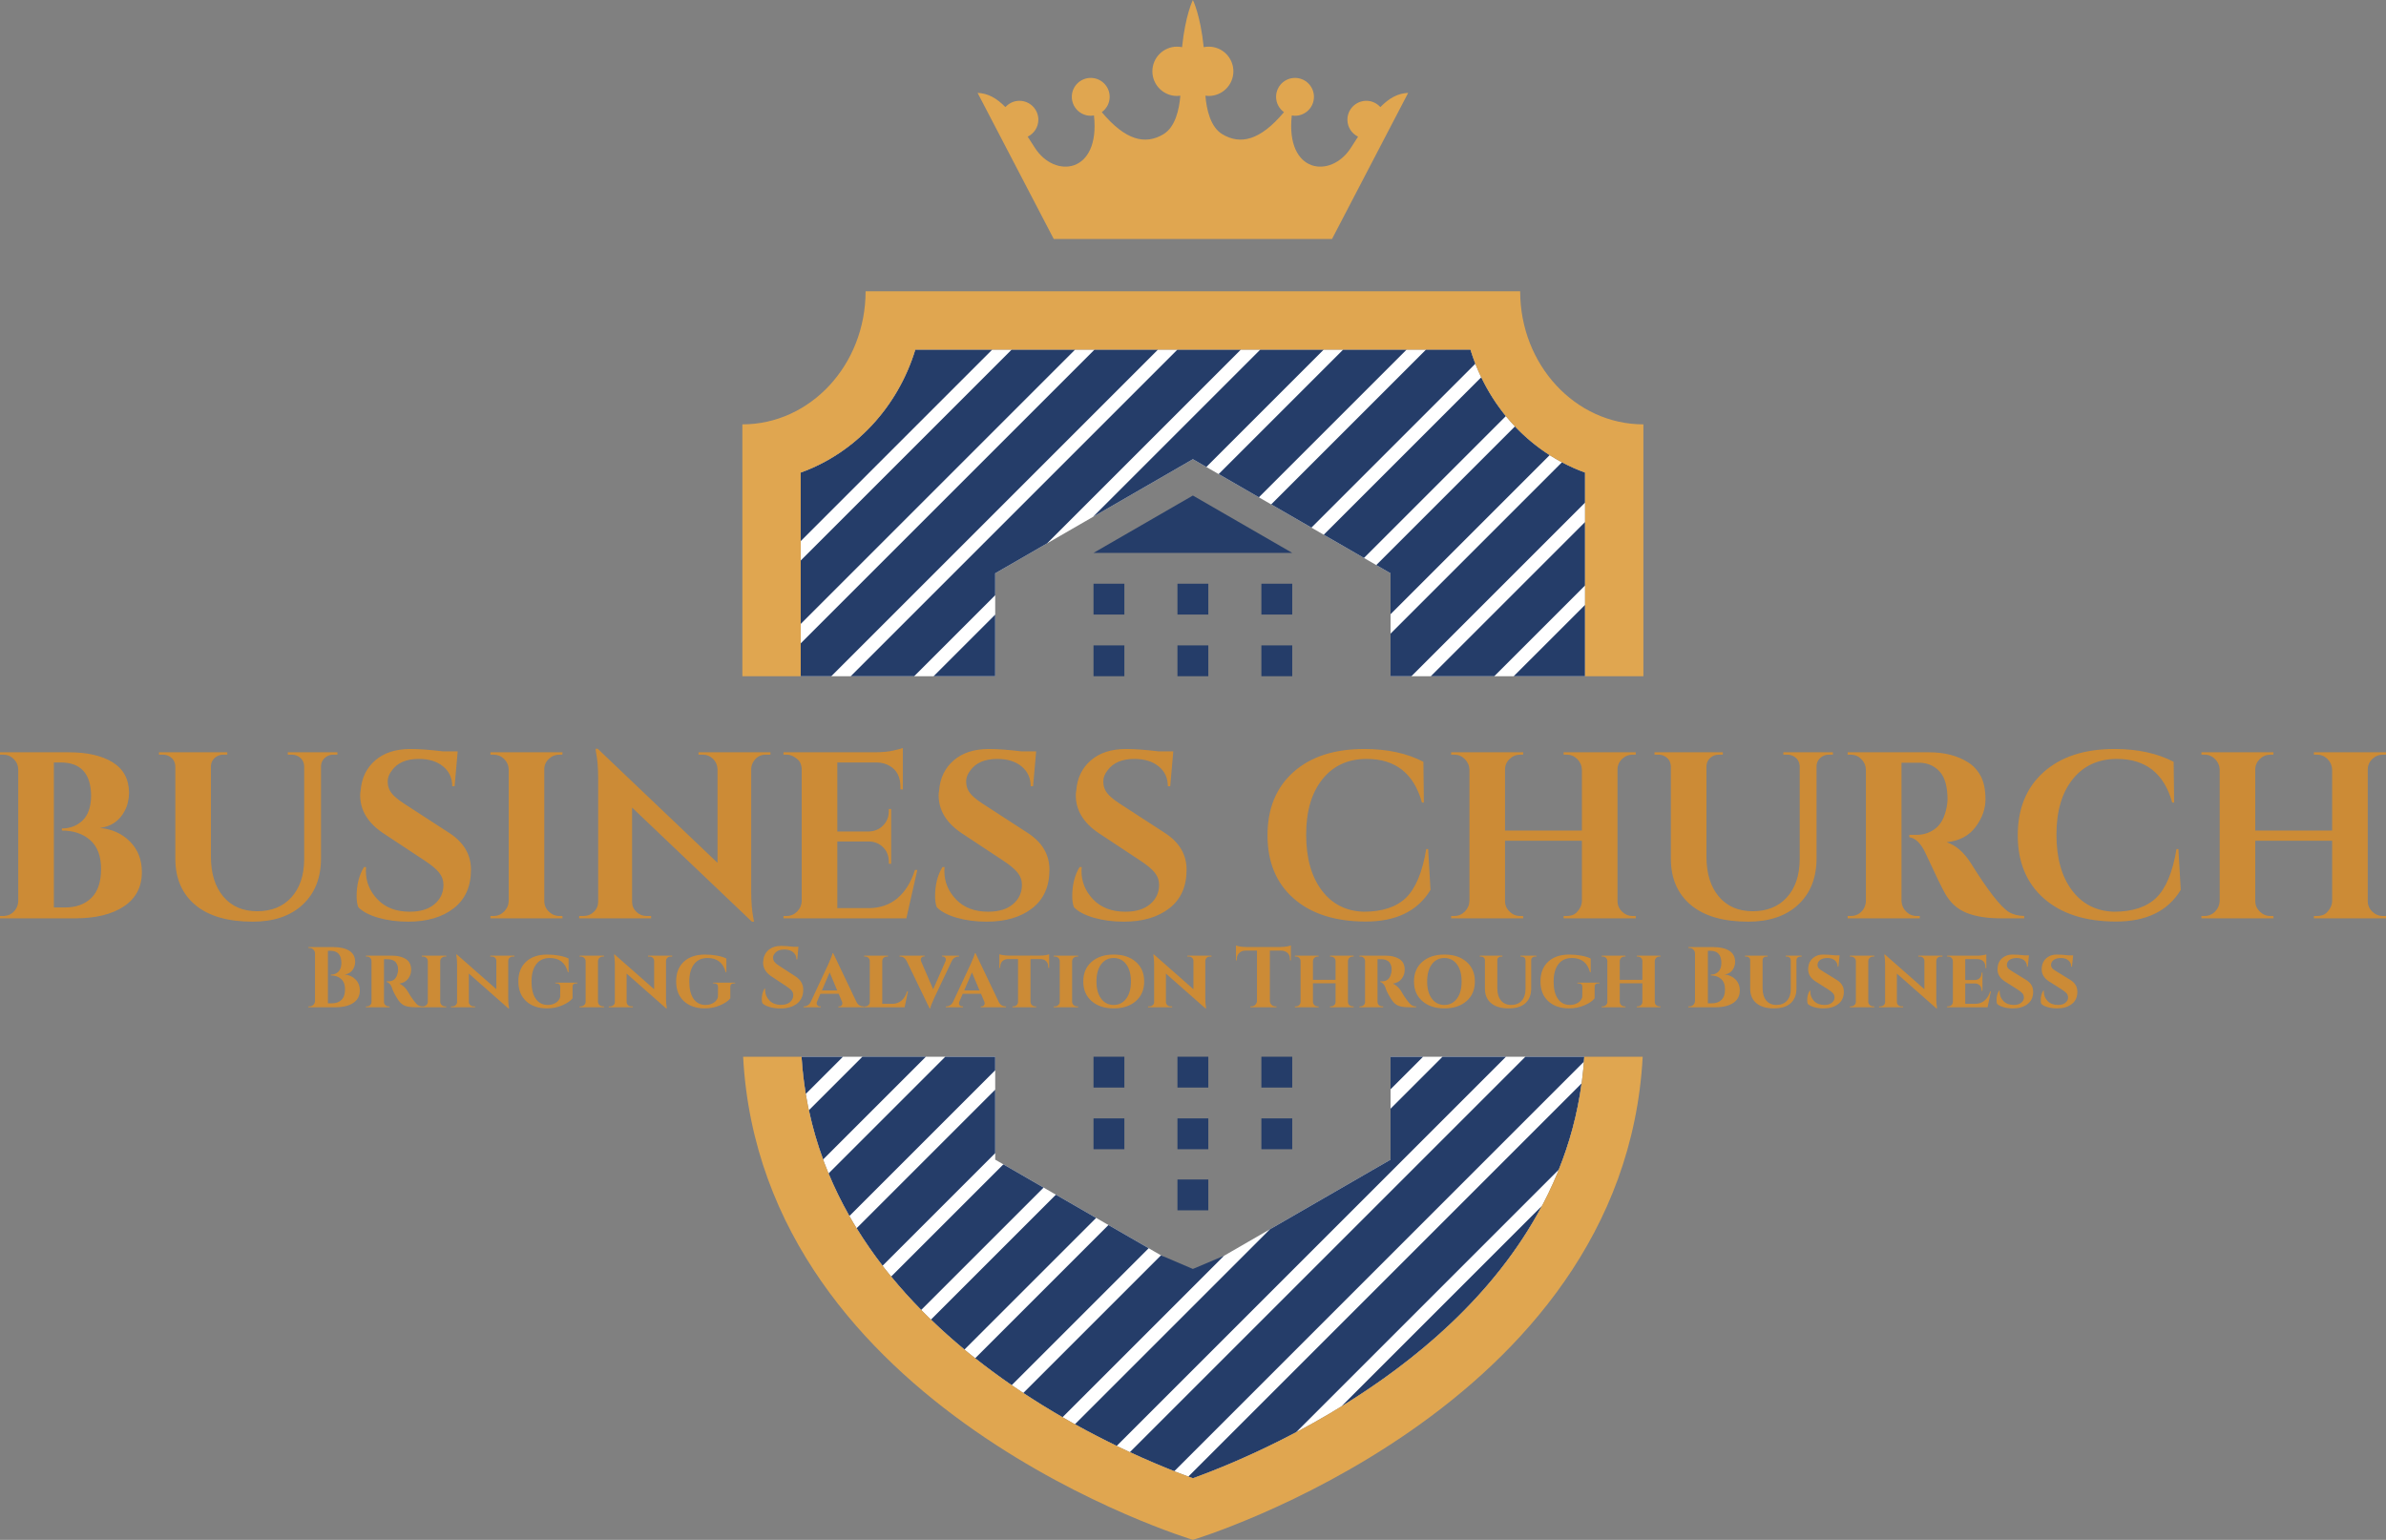<svg version="1.1" xmlns:x="&amp;ns_extend;" xmlns:i="&amp;ns_ai;" xmlns:graph="&amp;ns_graphs;" xmlns="http://www.w3.org/2000/svg" xmlns:xlink="http://www.w3.org/1999/xlink" x="0px" y="0px" viewBox="1247.807 760.357 832.47 537.39" style="enable-background:new 0 0 184.272 315;" xml:space="preserve" id="final_svg">
      <rect x="1247.807" y="760.357" width="832.47" height="537.39" fill="#808080" stroke="none"/>
      <style type="text/css">.st0{fill:#FFFFFF;}	.st1{fill:#253D69;}	.st2{fill:#E0A650;}</style>
    <g id="color_index_2" fill="#ffffff" transform="translate(1506.816, 760.357) scale(1.706)" opacity="1">
              <path d="M132.565,237.223l-40.429,23.341L51.708,237.223v-21.053h-39.608		c3.464,55.174,64.732,80.704,80.042,86.233c15.31-5.529,76.578-31.059,80.042-86.233h-39.618V237.223z"></path>
        <path d="M148.902,71.51H35.37C31.785,83.306,23.029,92.685,11.93,96.668v41.664h39.778		v-21.053l40.429-23.341l40.429,23.341v21.053h39.778V96.668		C161.243,92.685,152.488,83.306,148.902,71.51z"></path>
          </g>
    <g id="color_index_0" fill="#253d69" transform="translate(1506.816, 760.357) scale(1.706)" opacity="1">
              <polygon points="92.136,93.937 94.89,95.527 118.907,71.51 105.929,71.51 71.707,105.732 	"></polygon>
        <polygon points="105.635,101.731 135.856,71.51 122.877,71.51 97.407,96.98 	"></polygon>
        <polygon points="153.778,138.331 172.343,119.766 172.343,106.787 140.799,138.331 	"></polygon>
        <polygon points="35.137,138.331 51.708,121.761 51.708,117.278 62.314,111.155 101.959,71.51 		88.98,71.51 22.159,138.331 	"></polygon>
        <polygon points="51.708,125.731 39.107,138.331 51.708,138.331 	"></polygon>
        <polygon points="85.01,71.51 72.032,71.51 11.93,131.612 11.93,138.331 18.189,138.331 	"></polygon>
        <polygon points="172.343,138.331 172.343,123.736 157.748,138.331 	"></polygon>
        <polygon points="55.083,71.51 11.93,114.663 11.93,127.642 68.062,71.51 	"></polygon>
        <polygon points="92.136,101.369 71.816,113.101 112.456,113.101 	"></polygon>
        <polygon points="132.565,216.17 132.565,222.827 139.222,216.17 	"></polygon>
        <path d="M116.38,107.934l33.536-33.537c-0.368-0.947-0.716-1.906-1.014-2.888h-9.077		l-31.673,31.673L116.38,107.934z"></path>
        <path d="M127.125,114.138l29.025-29.025c-1.971-2.411-3.661-5.078-5.034-7.945l-32.22,32.22		L127.125,114.138z"></path>
        <path d="M167.621,94.561l-35.056,35.056v8.714h4.264l35.514-35.514v-6.15		C170.713,96.083,169.141,95.369,167.621,94.561z"></path>
        <path d="M35.37,71.51C31.785,83.306,23.029,92.685,11.93,96.668v14.026l39.183-39.183		H35.37z"></path>
        <path d="M132.565,117.278v8.369l32.549-32.549c-2.59-1.654-4.978-3.624-7.106-5.873		l-28.366,28.366L132.565,117.278z"></path>
        <path d="M53.379,238.188l-22.952,22.952c1.958,2.388,4.016,4.664,6.147,6.832l25.033-25.033		L53.379,238.188z"></path>
        <path d="M64.124,244.391l-25.555,25.555c2.228,2.155,4.522,4.196,6.853,6.126l26.93-26.93		L64.124,244.391z"></path>
        <path d="M51.708,222.911L23.367,251.251c1.642,2.671,3.418,5.229,5.305,7.674l23.036-23.036		V222.911z"></path>
        <path d="M24.551,216.17L13.606,227.115c0.745,3.491,1.723,6.848,2.907,10.072l21.018-21.018		H24.551z"></path>
        <path d="M79.246,297.064c3.466,1.607,6.549,2.899,9.082,3.897l83.774-83.774		c0.026-0.34,0.059-0.675,0.081-1.017h-12.043L79.246,297.064z"></path>
        <path d="M51.708,216.17H41.5l-23.876,23.876c1.252,3.025,2.687,5.926,4.267,8.711		l29.816-29.816V216.17z"></path>
        <path d="M74.869,250.595L47.613,277.851c2.473,1.958,4.974,3.791,7.47,5.509l28.015-28.015		L74.869,250.595z"></path>
        <path d="M92.136,259.584l-6.522-2.785l-28.162,28.162c2.711,1.79,5.399,3.44,8.022,4.957		l33.029-33.029L92.136,259.584z"></path>
        <path d="M92.141,302.403c4.241-1.532,12.011-4.602,21.1-9.408l53.729-53.729		c2.2-5.484,3.814-11.36,4.668-17.647L91.2,302.058C91.528,302.18,91.846,302.297,92.141,302.403z"></path>
        <path d="M163.533,246.673l-41.058,41.058C137.413,278.564,153.767,265.127,163.533,246.673z"></path>
        <path d="M12.099,216.17c0.163,2.604,0.456,5.142,0.867,7.616l7.615-7.616H12.099z"></path>
        <path d="M143.191,216.17l-10.626,10.626v10.426l-24.669,14.243L68.009,291.352		c2.98,1.654,5.853,3.133,8.543,4.435l79.618-79.618H143.191z"></path>
        <rect x="88.983" y="119.408" width="6.308" height="6.308"></rect>
        <rect x="71.816" y="119.408" width="6.308" height="6.308"></rect>
        <rect x="106.149" y="119.408" width="6.308" height="6.308"></rect>
        <rect x="88.983" y="132.024" width="6.308" height="6.308"></rect>
        <rect x="71.816" y="132.024" width="6.308" height="6.308"></rect>
        <rect x="106.149" y="132.024" width="6.308" height="6.308"></rect>
        <rect x="88.983" y="216.17" width="6.308" height="6.308"></rect>
        <rect x="71.816" y="216.17" width="6.308" height="6.308"></rect>
        <rect x="106.149" y="216.17" width="6.308" height="6.308"></rect>
        <rect x="88.983" y="228.785" width="6.308" height="6.308"></rect>
        <rect x="88.983" y="241.283" width="6.308" height="6.308"></rect>
        <rect x="71.816" y="228.785" width="6.308" height="6.308"></rect>
        <rect x="106.149" y="228.785" width="6.308" height="6.308"></rect>
          </g>
    <g id="color_index_1" fill="#e0a650" transform="translate(1506.816, 760.357) scale(1.706)" opacity="1">
              <path d="M159.071,59.58H92.136H25.202c0,15.039-11.283,27.23-25.202,27.23v51.521h11.93		V96.668c11.099-3.982,19.855-13.361,23.44-25.158h113.532c3.586,11.796,12.341,21.175,23.44,25.158		v41.664h11.93V86.81C170.354,86.81,159.071,74.619,159.071,59.58z"></path>
        <path d="M92.141,302.403c-15.31-5.529-76.578-31.059-80.042-86.233H0.155		c3.852,72.319,91.991,98.83,91.991,98.83s88.13-26.511,91.981-98.83h-11.944		C168.719,271.344,107.451,296.874,92.141,302.403z"></path>
        <path d="M120.589,48.892l15.577-29.893c-2.129,0.089-3.901,1.08-5.689,2.909		c-0.709-0.785-1.724-1.288-2.865-1.288c-2.138,0-3.872,1.733-3.872,3.871		c0,1.527,0.892,2.835,2.176,3.465c-0.458,0.701-0.928,1.435-1.422,2.215		c-4.115,6.502-13.444,5.317-12.128-6.557c0.215,0.037,0.433,0.066,0.659,0.066		c2.139,0,3.872-1.734,3.872-3.872c0-2.138-1.733-3.872-3.872-3.872c-2.138,0-3.871,1.734-3.871,3.872		c0,1.293,0.64,2.431,1.614,3.134c-4.896,5.834-8.918,6.713-12.599,4.52		c-2.448-1.458-3.238-5.085-3.469-7.884c0.222,0.03,0.448,0.051,0.678,0.051		c2.785,0,5.042-2.257,5.042-5.042c0-2.785-2.257-5.042-5.042-5.042c-0.352,0-0.696,0.037-1.028,0.105		c-0.671-6.595-2.213-9.65-2.213-9.65s-1.542,3.055-2.213,9.65		c-0.332-0.069-0.676-0.105-1.029-0.105c-2.785,0-5.042,2.257-5.042,5.042		c0,2.785,2.257,5.042,5.042,5.042c0.231,0,0.456-0.021,0.678-0.051		c-0.232,2.799-1.021,6.426-3.469,7.884c-3.681,2.193-7.703,1.315-12.599-4.52		c0.974-0.703,1.614-1.84,1.614-3.134c0-2.138-1.733-3.872-3.872-3.872		c-2.138,0-3.872,1.734-3.872,3.872c0,2.138,1.734,3.872,3.872,3.872c0.226,0,0.444-0.029,0.659-0.066		c1.315,11.874-8.013,13.059-12.128,6.557c-0.494-0.78-0.964-1.513-1.422-2.215		c1.285-0.63,2.177-1.938,2.177-3.465c0-2.138-1.734-3.871-3.872-3.871		c-1.141,0-2.157,0.503-2.865,1.288c-1.788-1.829-3.559-2.82-5.689-2.909l15.577,29.893H120.589z"></path>
          </g>
    <g fill="#cc8b36" id="text_group" transform="translate(1244.327, 1000.464)" opacity="1.0">
              <path d="M29.64 80.38L29.64 80.38L3.48 80.38L3.48 79.56L4.55 79.56Q7.53 79.56 9.11 76.99L9.11 76.99Q9.77 75.83 9.85 74.42L9.85 74.42L9.85 28.39Q9.77 26.24 8.24 24.75Q6.71 23.26 4.55 23.26L4.55 23.26L3.48 23.26L3.48 22.43L27.48 22.43Q37.09 22.43 42.76 25.91Q48.43 29.39 48.51 36.59L48.51 36.59Q48.43 40.23 46.94 42.96L46.94 42.96Q44.21 48.10 38.33 48.84L38.33 48.84Q44.70 49.42 48.84 53.60Q52.98 57.78 52.98 64.24L52.98 64.24Q52.98 72.02 46.73 76.20Q40.48 80.38 29.64 80.38ZM35.27 37.67L35.27 37.67Q35.18 25.99 24.67 25.99L24.67 25.99L22.27 25.99L22.27 76.58L26.08 76.58Q26.16 76.58 26.24 76.58L26.24 76.58Q31.95 76.58 35.35 73.26Q38.74 69.95 38.74 63.16Q38.74 56.38 34.93 53.06Q31.13 49.75 25.08 49.75L25.08 49.75Q25.08 49.75 25.08 49.75L25.08 49.75L25.08 49.01Q25.08 49.01 25.08 49.01L25.08 49.01Q29.39 49.01 32.29 46.23Q35.18 43.46 35.27 37.67ZM121.20 22.43L121.20 23.26L119.79 23.26Q118.05 23.26 116.81 24.38Q115.57 25.50 115.48 27.15L115.48 27.15L115.48 59.44Q115.48 69.62 109.11 75.58Q102.73 81.54 91.64 81.54L91.64 81.54Q78.56 81.54 71.61 75.71Q64.65 69.87 64.65 59.52L64.65 59.52L64.65 27.40Q64.57 24.92 62.42 23.76L62.42 23.76Q61.43 23.26 60.27 23.26L60.27 23.26L58.94 23.26L58.94 22.43L82.78 22.43L82.78 23.26L81.46 23.26Q79.64 23.26 78.40 24.38Q77.15 25.50 77.07 27.24L77.07 27.24L77.07 58.86Q77.07 67.63 81.38 72.77Q85.68 77.90 93.21 77.90Q100.75 77.90 105.14 73.06Q109.52 68.21 109.61 59.94L109.61 59.94L109.61 27.24Q109.44 24.84 107.37 23.76L107.37 23.76Q106.38 23.26 105.22 23.26L105.22 23.26L103.89 23.26L103.89 22.43L121.20 22.43ZM127.90 72.68L127.90 72.68Q127.90 66.72 130.47 62.50L130.47 62.50L131.21 62.50Q131.13 63.16 131.13 63.83L131.13 63.83Q131.13 69.54 135.23 73.80Q139.33 78.07 146.44 78.07L146.44 78.07Q151.99 78.07 155.10 75.42Q158.20 72.77 158.20 68.71L158.20 68.71Q158.20 66.31 156.67 64.41Q155.14 62.50 151.58 60.18L151.58 60.18L137.17 50.66Q129.14 45.28 129.14 37.42L129.14 37.42Q129.14 36.59 129.31 35.76L129.31 35.76Q129.81 29.22 134.40 25.25Q138.99 21.28 146.69 21.28L146.69 21.28Q151.25 21.28 157.95 22.10L157.95 22.10L163.17 22.10L162.09 34.27L161.26 34.27Q161.26 29.97 158.08 27.36Q154.89 24.75 149.59 24.75L149.59 24.75Q143.13 24.75 140.24 28.73L140.24 28.73Q138.75 30.63 138.75 32.53Q138.75 34.44 139.49 35.76L139.49 35.76Q140.65 37.92 144.54 40.40L144.54 40.40L160.35 50.66Q167.80 55.55 167.80 63.41L167.80 63.41Q167.80 72.19 161.80 76.86Q155.80 81.54 145.87 81.54L145.87 81.54Q140.24 81.54 135.48 80.18Q130.72 78.81 128.48 76.49L128.48 76.49Q127.90 74.92 127.90 72.68ZM174.59 79.56L175.67 79.56Q177.82 79.56 179.35 78.02Q180.88 76.49 180.97 74.34L180.97 74.34L180.97 28.39Q180.88 26.24 179.35 24.75Q177.82 23.26 175.67 23.26L175.67 23.26L174.59 23.26L174.59 22.43L199.76 22.43L199.68 23.26L198.68 23.26Q196.53 23.26 194.96 24.75Q193.38 26.24 193.38 28.39L193.38 28.39L193.38 74.34Q193.38 76.49 194.96 78.02Q196.53 79.56 198.68 79.56L198.68 79.56L199.68 79.56L199.76 80.38L174.59 80.38L174.59 79.56ZM272.28 23.26L270.70 23.26Q267.81 23.26 266.32 25.75L266.32 25.75Q265.65 26.82 265.57 28.23L265.57 28.23L265.57 70.95Q265.57 76.49 266.32 80.30L266.32 80.30L266.56 81.54L265.82 81.54L224.01 41.72L224.01 74.59Q224.01 76.66 225.50 78.11Q226.99 79.56 229.06 79.56L229.06 79.56L230.64 79.56L230.64 80.38L205.55 80.38L205.55 79.56L207.04 79.56Q209.20 79.56 210.69 78.11Q212.18 76.66 212.18 74.51L212.18 74.51L212.18 31.54Q212.18 26.08 211.43 22.43L211.43 22.43L211.26 21.19L212.01 21.19L253.82 61.01L253.82 28.31Q253.73 26.16 252.24 24.71Q250.75 23.26 248.68 23.26L248.68 23.26L247.19 23.26L247.19 22.43L272.28 22.43L272.28 23.26ZM276.83 79.56L277.91 79.56Q280.06 79.56 281.59 78.02Q283.12 76.49 283.20 74.34L283.20 74.34L283.20 28.23Q283.04 26.08 281.96 25.08L281.96 25.08Q279.98 23.26 277.91 23.26L277.91 23.26L276.83 23.26L276.83 22.43L308.54 22.43Q312.59 22.43 315.24 21.81Q317.89 21.19 318.47 20.94L318.47 20.94L318.47 35.43L317.64 35.35L317.64 34.44Q317.64 29.31 313.83 27.15L313.83 27.15Q312.01 26.08 309.53 25.99L309.53 25.99L295.62 25.99L295.62 50.08L306.55 50.08Q309.61 50.00 311.60 47.97Q313.59 45.95 313.59 42.96L313.59 42.96L313.59 42.22L314.41 42.22L314.41 61.34L313.59 61.34L313.59 60.68Q313.59 57.62 311.64 55.63Q309.69 53.64 306.71 53.56L306.71 53.56L295.62 53.56L295.62 76.82L306.47 76.82Q312.51 76.82 316.61 73.35Q320.71 69.87 322.69 63.50L322.69 63.50L323.52 63.50L319.71 80.38L276.83 80.38L276.83 79.56ZM329.73 72.68L329.73 72.68Q329.73 66.72 332.29 62.50L332.29 62.50L333.04 62.50Q332.96 63.16 332.96 63.83L332.96 63.83Q332.96 69.54 337.06 73.80Q341.15 78.07 348.27 78.07L348.27 78.07Q353.82 78.07 356.92 75.42Q360.03 72.77 360.03 68.71L360.03 68.71Q360.03 66.31 358.50 64.41Q356.96 62.50 353.40 60.18L353.40 60.18L339.00 50.66Q330.97 45.28 330.97 37.42L330.97 37.42Q330.97 36.59 331.14 35.76L331.14 35.76Q331.63 29.22 336.23 25.25Q340.82 21.28 348.52 21.28L348.52 21.28Q353.07 21.28 359.78 22.10L359.78 22.10L364.99 22.10L363.92 34.27L363.09 34.27Q363.09 29.97 359.90 27.36Q356.72 24.75 351.42 24.75L351.42 24.75Q344.96 24.75 342.06 28.73L342.06 28.73Q340.57 30.63 340.57 32.53Q340.57 34.44 341.32 35.76L341.32 35.76Q342.48 37.92 346.37 40.40L346.37 40.40L362.18 50.66Q369.63 55.55 369.63 63.41L369.63 63.41Q369.63 72.19 363.63 76.86Q357.63 81.54 347.69 81.54L347.69 81.54Q342.06 81.54 337.30 80.18Q332.54 78.81 330.31 76.49L330.31 76.49Q329.73 74.92 329.73 72.68ZM377.58 72.68L377.58 72.68Q377.58 66.72 380.14 62.50L380.14 62.50L380.89 62.50Q380.81 63.16 380.81 63.83L380.81 63.83Q380.81 69.54 384.90 73.80Q389.00 78.07 396.12 78.07L396.12 78.07Q401.67 78.07 404.77 75.42Q407.88 72.77 407.88 68.71L407.88 68.71Q407.88 66.31 406.35 64.41Q404.81 62.50 401.25 60.18L401.25 60.18L386.85 50.66Q378.82 45.28 378.82 37.42L378.82 37.42Q378.82 36.59 378.99 35.76L378.99 35.76Q379.48 29.22 384.08 25.25Q388.67 21.28 396.37 21.28L396.37 21.28Q400.92 21.28 407.63 22.10L407.63 22.10L412.84 22.10L411.77 34.27L410.94 34.27Q410.94 29.97 407.75 27.36Q404.57 24.75 399.27 24.75L399.27 24.75Q392.81 24.75 389.91 28.73L389.91 28.73Q388.42 30.63 388.42 32.53Q388.42 34.44 389.17 35.76L389.17 35.76Q390.33 37.92 394.22 40.40L394.22 40.40L410.03 50.66Q417.48 55.55 417.48 63.41L417.48 63.41Q417.48 72.19 411.48 76.86Q405.48 81.54 395.54 81.54L395.54 81.54Q389.91 81.54 385.15 80.18Q380.39 78.81 378.16 76.49L378.16 76.49Q377.58 74.92 377.58 72.68ZM479.90 81.50Q463.92 81.46 454.82 73.43Q445.71 65.40 445.71 51.41Q445.71 37.42 454.73 29.35Q463.76 21.28 479.48 21.28L479.48 21.28Q491.49 21.28 500.10 25.75L500.10 25.75L500.26 39.98L499.60 39.98Q495.38 24.75 480.31 24.75L480.31 24.75Q470.54 24.75 464.87 31.83Q459.20 38.91 459.20 51.16Q459.20 63.41 464.63 70.61Q470.05 77.82 479.32 78.07L479.32 78.07Q488.92 78.07 493.97 73.26L493.97 73.26Q499.10 68.30 501.09 56.21L501.09 56.21L501.75 56.21L502.58 70.45Q495.88 81.54 479.90 81.50ZM549.02 79.56L550.10 79.56Q552.25 79.56 553.41 78.48L553.41 78.48Q555.32 76.58 555.40 74.42L555.40 74.42L555.40 53.31L528.58 53.31L528.58 74.34Q528.58 76.49 530.15 78.02Q531.72 79.56 533.87 79.56L533.87 79.56L534.87 79.56L534.95 80.38L509.78 80.38L509.78 79.56L510.86 79.56Q513.01 79.56 514.54 78.02Q516.08 76.49 516.16 74.34L516.16 74.34L516.16 28.48Q516.08 26.33 514.54 24.79Q513.01 23.26 510.86 23.26L510.86 23.26L509.78 23.26L509.78 22.43L534.95 22.43L534.87 23.26L533.87 23.26Q531.72 23.26 530.15 24.79Q528.58 26.33 528.58 28.48L528.58 28.48L528.58 49.75L555.40 49.75L555.40 28.48Q555.32 26.33 553.78 24.79Q552.25 23.26 550.10 23.26L550.10 23.26L549.02 23.26L549.02 22.43L574.19 22.43L574.19 23.26L573.11 23.26Q570.96 23.26 569.39 24.79Q567.82 26.33 567.82 28.48L567.82 28.48L567.82 74.34Q567.82 76.49 569.39 78.02Q570.96 79.56 573.11 79.56L573.11 79.56L574.19 79.56L574.19 80.38L549.02 80.38L549.02 79.56ZM642.98 22.43L642.98 23.26L641.58 23.26Q639.84 23.26 638.60 24.38Q637.35 25.50 637.27 27.15L637.27 27.15L637.27 59.44Q637.27 69.62 630.90 75.58Q624.52 81.54 613.43 81.54L613.43 81.54Q600.35 81.54 593.40 75.71Q586.44 69.87 586.44 59.52L586.44 59.52L586.44 27.40Q586.36 24.92 584.21 23.76L584.21 23.76Q583.21 23.26 582.05 23.26L582.05 23.26L580.73 23.26L580.73 22.43L604.57 22.43L604.57 23.26L603.25 23.26Q601.43 23.26 600.18 24.38Q598.94 25.50 598.86 27.24L598.86 27.24L598.86 58.86Q598.86 67.63 603.16 72.77Q607.47 77.90 615.00 77.90Q622.54 77.90 626.92 73.06Q631.31 68.21 631.39 59.94L631.39 59.94L631.39 27.24Q631.23 24.84 629.16 23.76L629.16 23.76Q628.16 23.26 627.01 23.26L627.01 23.26L625.68 23.26L625.68 22.43L642.98 22.43ZM670.72 26.08L670.72 26.08L667.16 26.08Q666.99 26.08 666.91 26.08L666.91 26.08L666.91 74.34Q666.99 76.49 668.52 78.02Q670.05 79.56 672.21 79.56L672.21 79.56L673.28 79.56L673.28 80.38L648.12 80.38L648.12 79.56L649.19 79.56Q652.17 79.56 653.75 76.99L653.75 76.99Q654.41 75.83 654.49 74.42L654.49 74.42L654.49 28.48Q654.41 26.33 652.88 24.79Q651.34 23.26 649.19 23.26L649.19 23.26L648.12 23.26L648.12 22.43L676.51 22.43Q684.54 22.43 690.09 25.91L690.09 25.91Q692.90 27.65 694.56 30.75Q696.21 33.86 696.21 38.87Q696.21 43.88 692.74 48.51Q689.26 53.15 682.64 53.81L682.64 53.81Q687.44 55.38 691.08 61.09L691.08 61.09Q700.02 75.42 704.33 78.15L704.33 78.15Q706.48 79.47 709.71 79.56L709.71 79.56L709.71 80.38L701.59 80.38Q694.39 80.38 689.63 78.48Q684.87 76.58 682.14 71.77L682.14 71.77Q680.57 69.04 675.27 57.62L675.27 57.62Q672.95 52.57 669.64 52.07L669.64 52.07L669.64 51.24L672.21 51.24Q675.93 51.24 678.79 49.01Q681.64 46.77 682.64 41.72L682.64 41.72Q682.97 39.98 682.97 38.99L682.97 38.99Q682.97 32.20 680.24 29.18Q677.50 26.16 673.20 26.08L673.20 26.08Q672.37 26.08 670.72 26.08ZM741.66 81.50Q725.68 81.46 716.58 73.43Q707.47 65.40 707.47 51.41Q707.47 37.42 716.50 29.35Q725.52 21.28 741.25 21.28L741.25 21.28Q753.25 21.28 761.86 25.75L761.86 25.75L762.03 39.98L761.36 39.98Q757.14 24.75 742.08 24.75L742.08 24.75Q732.31 24.75 726.64 31.83Q720.97 38.91 720.97 51.16Q720.97 63.41 726.39 70.61Q731.81 77.82 741.08 78.07L741.08 78.07Q750.69 78.07 755.74 73.26L755.74 73.26Q760.87 68.30 762.85 56.21L762.85 56.21L763.52 56.21L764.34 70.45Q757.64 81.54 741.66 81.50ZM810.79 79.56L811.86 79.56Q814.02 79.56 815.17 78.48L815.17 78.48Q817.08 76.58 817.16 74.42L817.16 74.42L817.16 53.31L790.34 53.31L790.34 74.34Q790.34 76.49 791.91 78.02Q793.48 79.56 795.64 79.56L795.64 79.56L796.63 79.56L796.71 80.38L771.55 80.38L771.55 79.56L772.62 79.56Q774.78 79.56 776.31 78.02Q777.84 76.49 777.92 74.34L777.92 74.34L777.92 28.48Q777.84 26.33 776.31 24.79Q774.78 23.26 772.62 23.26L772.62 23.26L771.55 23.26L771.55 22.43L796.71 22.43L796.63 23.26L795.64 23.26Q793.48 23.26 791.91 24.79Q790.34 26.33 790.34 28.48L790.34 28.48L790.34 49.75L817.16 49.75L817.16 28.48Q817.08 26.33 815.55 24.79Q814.02 23.26 811.86 23.26L811.86 23.26L810.79 23.26L810.79 22.43L835.95 22.43L835.95 23.26L834.88 23.26Q832.72 23.26 831.15 24.79Q829.58 26.33 829.58 28.48L829.58 28.48L829.58 74.34Q829.58 76.49 831.15 78.02Q832.72 79.56 834.88 79.56L834.88 79.56L835.95 79.56L835.95 80.38L810.79 80.38L810.79 79.56Z"></path>
          </g>
    <g fill="#cc8b36" id="tagline_group" transform="translate(1354.145, 1082.749)" opacity="1.0">
              <path d="M10.74 29.13L10.74 29.13L1.26 29.13L1.26 28.83L1.65 28.83Q2.73 28.83 3.30 27.90L3.30 27.90Q3.54 27.48 3.57 26.97L3.57 26.97L3.57 10.29Q3.54 9.51 2.98 8.97Q2.43 8.43 1.65 8.43L1.65 8.43L1.26 8.43L1.26 8.13L9.96 8.13Q13.44 8.13 15.49 9.39Q17.55 10.65 17.58 13.26L17.58 13.26Q17.55 14.58 17.01 15.57L17.01 15.57Q16.02 17.43 13.89 17.70L13.89 17.70Q16.20 17.91 17.70 19.42Q19.20 20.94 19.20 23.28L19.20 23.28Q19.20 26.10 16.93 27.61Q14.67 29.13 10.74 29.13ZM12.78 13.65L12.78 13.65Q12.75 9.42 8.94 9.42L8.94 9.42L8.07 9.42L8.07 27.75L9.45 27.75Q9.48 27.75 9.51 27.75L9.51 27.75Q11.58 27.75 12.81 26.55Q14.04 25.35 14.04 22.89Q14.04 20.43 12.66 19.23Q11.28 18.03 9.09 18.03L9.09 18.03Q9.09 18.03 9.09 18.03L9.09 18.03L9.09 17.76Q9.09 17.76 9.09 17.76L9.09 17.76Q10.65 17.76 11.70 16.75Q12.75 15.75 12.78 13.65ZM28.59 12.36L28.59 12.36L27.63 12.36L27.63 27.24Q27.63 27.96 28.13 28.39Q28.62 28.83 29.25 28.83L29.25 28.83L29.58 28.83L29.58 29.13L21.33 29.13L21.33 28.83L21.69 28.83Q22.35 28.83 22.81 28.38Q23.28 27.93 23.28 27.27L23.28 27.27L23.28 12.99Q23.28 12.33 22.81 11.88Q22.35 11.43 21.72 11.43L21.72 11.43L21.33 11.43L21.33 11.13L30.54 11.13Q33.24 11.13 35.07 12.18L35.07 12.18Q37.11 13.35 37.11 16.05L37.11 16.05Q37.11 17.79 36.06 19.18Q35.01 20.58 32.94 20.88L32.94 20.88Q33.75 21.15 34.55 21.90Q35.34 22.65 35.82 23.43L35.82 23.43Q36.78 25.14 37.83 26.56Q38.88 27.99 39.52 28.41Q40.17 28.83 41.10 28.83L41.10 28.83L41.10 29.13L38.58 29.13Q36.09 29.13 34.75 28.53Q33.42 27.93 32.37 26.25L32.37 26.25Q30.75 23.67 30.36 22.17L30.36 22.17Q30 21.27 29.50 20.82Q29.01 20.37 28.56 20.31L28.56 20.31L28.56 20.07L29.31 20.07Q31.86 20.04 32.43 17.07L32.43 17.07Q32.55 16.62 32.55 16.29Q32.55 15.96 32.52 15.38Q32.49 14.79 32.14 14.05Q31.80 13.32 31.26 12.99L31.26 12.99Q30.33 12.42 29.34 12.39L29.34 12.39Q29.01 12.36 28.59 12.36ZM40.83 29.13L40.83 28.83L41.19 28.83Q41.91 28.83 42.42 28.36Q42.93 27.90 42.93 27.24L42.93 27.24L42.93 13.02Q42.93 12.36 42.42 11.89Q41.91 11.43 41.19 11.43L41.19 11.43L40.83 11.43L40.83 11.13L49.35 11.13L49.35 11.43L48.99 11.43Q48.30 11.43 47.79 11.88Q47.28 12.33 47.25 12.99L47.25 12.99L47.25 27.24Q47.28 27.93 47.79 28.38Q48.30 28.83 48.99 28.83L48.99 28.83L49.35 28.83L49.35 29.13L40.83 29.13ZM64.71 11.43L64.71 11.13L73.14 11.13L73.14 11.43L72.63 11.43Q71.94 11.43 71.48 11.85Q71.01 12.27 70.98 12.93L70.98 12.93L70.98 26.04Q70.98 27.90 71.22 29.10L71.22 29.10L71.28 29.52L71.01 29.52L57.24 17.37L57.24 27.30Q57.27 27.96 57.74 28.39Q58.20 28.83 58.89 28.83L58.89 28.83L59.40 28.83L59.40 29.13L51.00 29.13L51.00 28.83L51.48 28.83Q52.17 28.83 52.65 28.39Q53.13 27.96 53.13 27.30L53.13 27.30L53.13 14.10Q53.13 12.30 52.89 11.13L52.89 11.13L52.83 10.71L53.10 10.74L66.84 22.83L66.84 12.96Q66.84 12.30 66.38 11.86Q65.91 11.43 65.22 11.43L65.22 11.43L64.71 11.43ZM77.21 26.98Q74.52 24.48 74.52 20.10Q74.52 15.72 77.21 13.23Q79.89 10.74 84.60 10.74L84.60 10.74Q86.70 10.74 88.74 11.11Q90.78 11.49 92.04 12.12L92.04 12.12L92.04 16.89L91.80 16.89Q90.48 11.94 85.50 11.94L85.50 11.94Q82.38 11.94 80.75 14.12Q79.11 16.29 79.11 20.17Q79.11 24.06 80.60 26.19Q82.08 28.32 84.81 28.32L84.81 28.32Q86.31 28.32 87.51 27.61Q88.71 26.91 89.10 25.59L89.10 25.59L89.13 21.99Q89.13 21.42 88.79 21.10Q88.44 20.79 87.81 20.79L87.81 20.79L87.39 20.79L87.39 20.55L95.10 20.55L95.10 20.79L94.74 20.79Q93.42 20.79 93.42 21.99L93.42 21.99L93.42 26.01Q92.37 27.36 89.88 28.44Q87.39 29.52 84.42 29.52L84.42 29.52Q79.89 29.49 77.21 26.98ZM95.88 29.13L95.88 28.83L96.24 28.83Q96.96 28.83 97.47 28.36Q97.98 27.90 97.98 27.24L97.98 27.24L97.98 13.02Q97.98 12.36 97.47 11.89Q96.96 11.43 96.24 11.43L96.24 11.43L95.88 11.43L95.88 11.13L104.40 11.13L104.40 11.43L104.04 11.43Q103.35 11.43 102.84 11.88Q102.33 12.33 102.30 12.99L102.30 12.99L102.30 27.24Q102.33 27.93 102.84 28.38Q103.35 28.83 104.04 28.83L104.04 28.83L104.40 28.83L104.40 29.13L95.88 29.13ZM119.76 11.43L119.76 11.13L128.19 11.13L128.19 11.43L127.68 11.43Q126.99 11.43 126.53 11.85Q126.06 12.27 126.03 12.93L126.03 12.93L126.03 26.04Q126.03 27.90 126.27 29.10L126.27 29.10L126.33 29.52L126.06 29.52L112.29 17.37L112.29 27.30Q112.32 27.96 112.78 28.39Q113.25 28.83 113.94 28.83L113.94 28.83L114.45 28.83L114.45 29.13L106.05 29.13L106.05 28.83L106.53 28.83Q107.22 28.83 107.70 28.39Q108.18 27.96 108.18 27.30L108.18 27.30L108.18 14.10Q108.18 12.30 107.94 11.13L107.94 11.13L107.88 10.71L108.15 10.74L121.89 22.83L121.89 12.96Q121.89 12.30 121.42 11.86Q120.96 11.43 120.27 11.43L120.27 11.43L119.76 11.43ZM132.25 26.98Q129.57 24.48 129.57 20.10Q129.57 15.72 132.25 13.23Q134.94 10.74 139.65 10.74L139.65 10.74Q141.75 10.74 143.79 11.11Q145.83 11.49 147.09 12.12L147.09 12.12L147.09 16.89L146.85 16.89Q145.53 11.94 140.55 11.94L140.55 11.94Q137.43 11.94 135.79 14.12Q134.16 16.29 134.16 20.17Q134.16 24.06 135.64 26.19Q137.13 28.32 139.86 28.32L139.86 28.32Q141.36 28.32 142.56 27.61Q143.76 26.91 144.15 25.59L144.15 25.59L144.18 21.99Q144.18 21.42 143.83 21.10Q143.49 20.79 142.86 20.79L142.86 20.79L142.44 20.79L142.44 20.55L150.15 20.55L150.15 20.79L149.79 20.79Q148.47 20.79 148.47 21.99L148.47 21.99L148.47 26.01Q147.42 27.36 144.93 28.44Q142.44 29.52 139.47 29.52L139.47 29.52Q134.94 29.49 132.25 26.98ZM159.45 26.34L159.45 26.34Q159.45 24.18 160.38 22.65L160.38 22.65L160.65 22.65Q160.62 22.89 160.62 23.13L160.62 23.13Q160.62 25.20 162.10 26.74Q163.59 28.29 166.17 28.29L166.17 28.29Q168.18 28.29 169.30 27.33Q170.43 26.37 170.43 24.90L170.43 24.90Q170.43 24.03 169.88 23.34Q169.32 22.65 168.03 21.81L168.03 21.81L162.81 18.36Q159.90 16.41 159.90 13.56L159.90 13.56Q159.90 13.26 159.96 12.96L159.96 12.96Q160.14 10.59 161.80 9.15Q163.47 7.71 166.26 7.71L166.26 7.71Q167.91 7.71 170.34 8.01L170.34 8.01L172.23 8.01L171.84 12.42L171.54 12.42Q171.54 10.86 170.38 9.91Q169.23 8.97 167.31 8.97L167.31 8.97Q164.97 8.97 163.92 10.41L163.92 10.41Q163.38 11.10 163.38 11.79Q163.38 12.48 163.65 12.96L163.65 12.96Q164.07 13.74 165.48 14.64L165.48 14.64L171.21 18.36Q173.91 20.13 173.91 22.98L173.91 22.98Q173.91 26.16 171.73 27.86Q169.56 29.55 165.96 29.55L165.96 29.55Q163.92 29.55 162.19 29.05Q160.47 28.56 159.66 27.72L159.66 27.72Q159.45 27.15 159.45 26.34ZM194.76 28.83L194.76 28.83L195 28.83L195 29.13L186.18 29.13L186.18 28.83L186.42 28.83Q187.02 28.83 187.29 28.47Q187.56 28.11 187.56 27.81Q187.56 27.51 187.44 27.18L187.44 27.18L186.27 24.42L179.91 24.42L178.71 27.21Q178.59 27.51 178.59 27.82Q178.59 28.14 178.88 28.48Q179.16 28.83 179.76 28.83L179.76 28.83L180 28.83L180 29.13L174 29.13L174 28.83L174.24 28.83Q174.87 28.83 175.50 28.44Q176.13 28.05 176.52 27.27L176.52 27.27L182.73 13.95Q184.05 10.98 184.11 10.29L184.11 10.29L184.38 10.29L192.42 27.15Q192.81 28.02 193.46 28.43Q194.10 28.83 194.76 28.83ZM183.12 16.98L180.42 23.25L185.76 23.25L183.12 16.98ZM209.28 29.13L195.15 29.13L195.15 28.83L195.51 28.83Q196.20 28.83 196.66 28.38Q197.13 27.93 197.13 27.27L197.13 27.27L197.13 13.02Q197.13 12.36 196.65 11.89Q196.17 11.43 195.51 11.43L195.51 11.43L195.15 11.43L195.15 11.13L203.49 11.13L203.49 11.43L203.13 11.43Q202.44 11.43 201.96 11.88Q201.48 12.33 201.48 13.02L201.48 13.02L201.48 27.93L205.08 27.93Q206.94 27.90 208.23 26.77Q209.52 25.65 210.12 23.61L210.12 23.61L210.45 23.61L209.28 29.13ZM228.27 11.13L228.27 11.43L228.03 11.43Q227.40 11.43 226.77 11.80Q226.14 12.18 225.75 12.96L225.75 12.96L219.63 25.86Q218.31 28.74 218.25 29.52L218.25 29.52L217.98 29.52L210 13.02Q209.19 11.43 207.72 11.43L207.72 11.43L207.51 11.43L207.51 11.13L216.30 11.13L216.30 11.40L216.06 11.40Q215.49 11.40 215.20 11.77Q214.92 12.15 214.92 12.46Q214.92 12.78 215.04 13.11L215.04 13.11L219.24 22.86L223.53 13.11Q223.68 12.75 223.68 12.45Q223.68 12.15 223.39 11.77Q223.11 11.40 222.54 11.40L222.54 11.40L222.30 11.40L222.30 11.13L228.27 11.13ZM244.41 28.83L244.41 28.83L244.65 28.83L244.65 29.13L235.83 29.13L235.83 28.83L236.07 28.83Q236.67 28.83 236.94 28.47Q237.21 28.11 237.21 27.81Q237.21 27.51 237.09 27.18L237.09 27.18L235.92 24.42L229.56 24.42L228.36 27.21Q228.24 27.51 228.24 27.82Q228.24 28.14 228.52 28.48Q228.81 28.83 229.41 28.83L229.41 28.83L229.65 28.83L229.65 29.13L223.65 29.13L223.65 28.83L223.89 28.83Q224.52 28.83 225.15 28.44Q225.78 28.05 226.17 27.27L226.17 27.27L232.38 13.95Q233.70 10.98 233.76 10.29L233.76 10.29L234.03 10.29L242.07 27.15Q242.46 28.02 243.10 28.43Q243.75 28.83 244.41 28.83ZM232.77 16.98L230.07 23.25L235.41 23.25L232.77 16.98ZM259.71 15.39L259.41 15.39L259.41 15.12Q259.41 13.83 258.69 13.08Q257.97 12.33 256.68 12.30L256.68 12.30L253.20 12.30L253.20 27.27Q253.23 27.93 253.71 28.38Q254.19 28.83 254.85 28.83L254.85 28.83L255.18 28.83L255.18 29.13L246.90 29.13L246.90 28.83L247.20 28.83Q247.89 28.83 248.37 28.38Q248.85 27.93 248.85 27.24L248.85 27.24L248.85 12.30L245.40 12.30Q244.08 12.33 243.36 13.08Q242.64 13.83 242.64 15.12L242.64 15.12L242.64 15.39L242.34 15.39L242.34 10.65Q242.76 10.80 243.73 10.95Q244.71 11.10 245.49 11.10L245.49 11.10L256.56 11.10Q257.88 11.10 258.73 10.91Q259.59 10.71 259.71 10.65L259.71 10.65L259.71 15.39ZM261.30 29.13L261.30 28.83L261.66 28.83Q262.38 28.83 262.89 28.36Q263.40 27.90 263.40 27.24L263.40 27.24L263.40 13.02Q263.40 12.36 262.89 11.89Q262.38 11.43 261.66 11.43L261.66 11.43L261.30 11.43L261.30 11.13L269.82 11.13L269.82 11.43L269.46 11.43Q268.77 11.43 268.26 11.88Q267.75 12.33 267.72 12.99L267.72 12.99L267.72 27.24Q267.75 27.93 268.26 28.38Q268.77 28.83 269.46 28.83L269.46 28.83L269.82 28.83L269.82 29.13L261.30 29.13ZM271.62 20.13Q271.62 15.81 274.51 13.28Q277.41 10.74 282.22 10.74Q287.04 10.74 289.95 13.28Q292.86 15.81 292.86 20.13Q292.86 24.45 289.95 26.98Q287.04 29.52 282.24 29.52Q277.44 29.52 274.53 26.98Q271.62 24.45 271.62 20.13ZM276.21 20.13Q276.21 23.91 277.84 26.11Q279.48 28.32 282.22 28.32Q284.97 28.32 286.61 26.11Q288.24 23.91 288.24 20.13Q288.24 16.35 286.61 14.14Q284.97 11.94 282.22 11.94Q279.48 11.94 277.84 14.14Q276.21 16.35 276.21 20.13ZM307.92 11.43L307.92 11.13L316.35 11.13L316.35 11.43L315.84 11.43Q315.15 11.43 314.69 11.85Q314.22 12.27 314.19 12.93L314.19 12.93L314.19 26.04Q314.19 27.90 314.43 29.10L314.43 29.10L314.49 29.52L314.22 29.52L300.45 17.37L300.45 27.30Q300.48 27.96 300.94 28.39Q301.41 28.83 302.10 28.83L302.10 28.83L302.61 28.83L302.61 29.13L294.21 29.13L294.21 28.83L294.69 28.83Q295.38 28.83 295.86 28.39Q296.34 27.96 296.34 27.30L296.34 27.30L296.34 14.10Q296.34 12.30 296.10 11.13L296.10 11.13L296.04 10.71L296.31 10.74L310.05 22.83L310.05 12.96Q310.05 12.30 309.58 11.86Q309.12 11.43 308.43 11.43L308.43 11.43L307.92 11.43ZM340.74 9.36L336.72 9.36L336.72 26.97Q336.75 27.75 337.31 28.29Q337.86 28.83 338.64 28.83L338.64 28.83L339 28.83L339.03 29.13L329.91 29.13L329.91 28.83L330.30 28.83Q331.05 28.83 331.60 28.29Q332.16 27.75 332.22 27L332.22 27L332.22 9.36L328.17 9.36Q326.79 9.39 325.98 10.23Q325.17 11.07 325.17 12.42L325.17 12.42L325.17 12.78L324.87 12.78L324.87 7.56Q326.10 8.07 328.41 8.10L328.41 8.10L340.50 8.10Q341.43 8.10 342.52 7.92Q343.62 7.74 344.04 7.56L344.04 7.56L344.04 12.78L343.74 12.78L343.74 12.42Q343.74 10.56 342.33 9.78L342.33 9.78Q341.67 9.39 340.74 9.36L340.74 9.36ZM365.61 28.83L365.61 28.83L365.94 28.83L365.94 29.13L357.69 29.13L357.69 28.83L357.99 28.83Q358.68 28.83 359.16 28.38Q359.64 27.93 359.64 27.24L359.64 27.24L359.64 20.76L351.75 20.76L351.75 27.24Q351.78 27.93 352.26 28.38Q352.74 28.83 353.40 28.83L353.40 28.83L353.73 28.83L353.73 29.13L345.45 29.13L345.45 28.83L345.78 28.83Q346.47 28.83 346.95 28.36Q347.43 27.90 347.43 27.24L347.43 27.24L347.43 13.02Q347.43 12.36 346.95 11.89Q346.47 11.43 345.78 11.43L345.78 11.43L345.45 11.43L345.45 11.13L353.73 11.13L353.73 11.43L353.40 11.43Q352.74 11.43 352.26 11.88Q351.78 12.33 351.75 12.99L351.75 12.99L351.75 19.56L359.64 19.56L359.64 13.02Q359.64 12.09 358.83 11.64L358.83 11.64Q358.44 11.43 357.99 11.43L357.99 11.43L357.69 11.43L357.69 11.13L365.94 11.13L365.94 11.43L365.61 11.43Q364.95 11.43 364.47 11.88Q363.99 12.33 363.96 13.02L363.96 13.02L363.96 27.27Q363.99 28.20 364.77 28.62L364.77 28.62Q365.16 28.83 365.61 28.83ZM375.24 12.36L375.24 12.36L374.28 12.36L374.28 27.24Q374.28 27.96 374.77 28.39Q375.27 28.83 375.90 28.83L375.90 28.83L376.23 28.83L376.23 29.13L367.98 29.13L367.98 28.83L368.34 28.83Q369 28.83 369.46 28.38Q369.93 27.93 369.93 27.27L369.93 27.27L369.93 12.99Q369.93 12.33 369.46 11.88Q369 11.43 368.37 11.43L368.37 11.43L367.98 11.43L367.98 11.13L377.19 11.13Q379.89 11.13 381.72 12.18L381.72 12.18Q383.76 13.35 383.76 16.05L383.76 16.05Q383.76 17.79 382.71 19.18Q381.66 20.58 379.59 20.88L379.59 20.88Q380.40 21.15 381.19 21.90Q381.99 22.65 382.47 23.43L382.47 23.43Q383.43 25.14 384.48 26.56Q385.53 27.99 386.18 28.41Q386.82 28.83 387.75 28.83L387.75 28.83L387.75 29.13L385.23 29.13Q382.74 29.13 381.40 28.53Q380.07 27.93 379.02 26.25L379.02 26.25Q377.40 23.67 377.01 22.17L377.01 22.17Q376.65 21.27 376.15 20.82Q375.66 20.37 375.21 20.31L375.21 20.31L375.21 20.07L375.96 20.07Q378.51 20.04 379.08 17.07L379.08 17.07Q379.20 16.62 379.20 16.29Q379.20 15.96 379.17 15.38Q379.14 14.79 378.80 14.05Q378.45 13.32 377.91 12.99L377.91 12.99Q376.98 12.42 375.99 12.39L375.99 12.39Q375.66 12.36 375.24 12.36ZM387 20.13Q387 15.81 389.89 13.28Q392.79 10.74 397.60 10.74Q402.42 10.74 405.33 13.28Q408.24 15.81 408.24 20.13Q408.24 24.45 405.33 26.98Q402.42 29.52 397.62 29.52Q392.82 29.52 389.91 26.98Q387 24.45 387 20.13ZM391.59 20.13Q391.59 23.91 393.22 26.11Q394.86 28.32 397.60 28.32Q400.35 28.32 401.99 26.11Q403.62 23.91 403.62 20.13Q403.62 16.35 401.99 14.14Q400.35 11.94 397.60 11.94Q394.86 11.94 393.22 14.14Q391.59 16.35 391.59 20.13ZM429.69 11.13L429.69 11.43L429.27 11.43Q428.70 11.43 428.31 11.77Q427.92 12.12 427.89 12.66L427.89 12.66L427.89 22.59Q427.89 25.83 425.91 27.68Q423.93 29.52 420.01 29.52Q416.10 29.52 413.93 27.72Q411.75 25.92 411.75 22.65L411.75 22.65L411.75 12.69Q411.75 12.15 411.34 11.79Q410.94 11.43 410.37 11.43L410.37 11.43L409.95 11.43L409.95 11.13L417.84 11.13L417.84 11.43L417.42 11.43Q416.85 11.43 416.46 11.79Q416.07 12.15 416.07 12.69L416.07 12.69L416.07 22.44Q416.07 25.20 417.34 26.76Q418.62 28.32 420.93 28.32Q423.24 28.32 424.57 26.85Q425.91 25.38 425.91 22.77L425.91 22.77L425.91 12.69Q425.88 12.12 425.49 11.77Q425.10 11.43 424.53 11.43L424.53 11.43L424.14 11.43L424.14 11.13L429.69 11.13ZM433.81 26.98Q431.13 24.48 431.13 20.10Q431.13 15.72 433.81 13.23Q436.50 10.74 441.21 10.74L441.21 10.74Q443.31 10.74 445.35 11.11Q447.39 11.49 448.65 12.12L448.65 12.12L448.65 16.89L448.41 16.89Q447.09 11.94 442.11 11.94L442.11 11.94Q438.99 11.94 437.36 14.12Q435.72 16.29 435.72 20.17Q435.72 24.06 437.21 26.19Q438.69 28.32 441.42 28.32L441.42 28.32Q442.92 28.32 444.12 27.61Q445.32 26.91 445.71 25.59L445.71 25.59L445.74 21.99Q445.74 21.42 445.40 21.10Q445.05 20.79 444.42 20.79L444.42 20.79L444 20.79L444 20.55L451.71 20.55L451.71 20.79L451.35 20.79Q450.03 20.79 450.03 21.99L450.03 21.99L450.03 26.01Q448.98 27.36 446.49 28.44Q444 29.52 441.03 29.52L441.03 29.52Q436.50 29.49 433.81 26.98ZM472.65 28.83L472.65 28.83L472.98 28.83L472.98 29.13L464.73 29.13L464.73 28.83L465.03 28.83Q465.72 28.83 466.20 28.38Q466.68 27.93 466.68 27.24L466.68 27.24L466.68 20.76L458.79 20.76L458.79 27.24Q458.82 27.93 459.30 28.38Q459.78 28.83 460.44 28.83L460.44 28.83L460.77 28.83L460.77 29.13L452.49 29.13L452.49 28.83L452.82 28.83Q453.51 28.83 453.99 28.36Q454.47 27.90 454.47 27.24L454.47 27.24L454.47 13.02Q454.47 12.36 453.99 11.89Q453.51 11.43 452.82 11.43L452.82 11.43L452.49 11.43L452.49 11.13L460.77 11.13L460.77 11.43L460.44 11.43Q459.78 11.43 459.30 11.88Q458.82 12.33 458.79 12.99L458.79 12.99L458.79 19.56L466.68 19.56L466.68 13.02Q466.68 12.09 465.87 11.64L465.87 11.64Q465.48 11.43 465.03 11.43L465.03 11.43L464.73 11.43L464.73 11.13L472.98 11.13L472.98 11.43L472.65 11.43Q471.99 11.43 471.51 11.88Q471.03 12.33 471.00 13.02L471.00 13.02L471.00 27.27Q471.03 28.20 471.81 28.62L471.81 28.62Q472.20 28.83 472.65 28.83ZM492.21 29.13L492.21 29.13L482.73 29.13L482.73 28.83L483.12 28.83Q484.20 28.83 484.77 27.90L484.77 27.90Q485.01 27.48 485.04 26.97L485.04 26.97L485.04 10.29Q485.01 9.51 484.45 8.97Q483.90 8.43 483.12 8.43L483.12 8.43L482.73 8.43L482.73 8.13L491.43 8.13Q494.91 8.13 496.96 9.39Q499.02 10.65 499.05 13.26L499.05 13.26Q499.02 14.58 498.48 15.57L498.48 15.57Q497.49 17.43 495.36 17.70L495.36 17.70Q497.67 17.91 499.17 19.42Q500.67 20.94 500.67 23.28L500.67 23.28Q500.67 26.10 498.40 27.61Q496.14 29.13 492.21 29.13ZM494.25 13.65L494.25 13.65Q494.22 9.42 490.41 9.42L490.41 9.42L489.54 9.42L489.54 27.75L490.92 27.75Q490.95 27.75 490.98 27.75L490.98 27.75Q493.05 27.75 494.28 26.55Q495.51 25.35 495.51 22.89Q495.51 20.43 494.13 19.23Q492.75 18.03 490.56 18.03L490.56 18.03Q490.56 18.03 490.56 18.03L490.56 18.03L490.56 17.76Q490.56 17.76 490.56 17.76L490.56 17.76Q492.12 17.76 493.17 16.75Q494.22 15.75 494.25 13.65ZM522.24 11.13L522.24 11.43L521.82 11.43Q521.25 11.43 520.86 11.77Q520.47 12.12 520.44 12.66L520.44 12.66L520.44 22.59Q520.44 25.83 518.46 27.68Q516.48 29.52 512.56 29.52Q508.65 29.52 506.47 27.72Q504.30 25.92 504.30 22.65L504.30 22.65L504.30 12.69Q504.30 12.15 503.89 11.79Q503.49 11.43 502.92 11.43L502.92 11.43L502.50 11.43L502.50 11.13L510.39 11.13L510.39 11.43L509.97 11.43Q509.40 11.43 509.01 11.79Q508.62 12.15 508.62 12.69L508.62 12.69L508.62 22.44Q508.62 25.20 509.89 26.76Q511.17 28.32 513.48 28.32Q515.79 28.32 517.12 26.85Q518.46 25.38 518.46 22.77L518.46 22.77L518.46 12.69Q518.43 12.12 518.04 11.77Q517.65 11.43 517.08 11.43L517.08 11.43L516.69 11.43L516.69 11.13L522.24 11.13ZM524.19 26.67L524.19 26.67Q524.19 24.72 525.06 23.34L525.06 23.34L525.30 23.34Q525.27 23.55 525.27 23.73L525.27 23.73Q525.27 25.56 526.57 26.94Q527.88 28.32 530.22 28.32L530.22 28.32Q531.90 28.32 532.81 27.54Q533.73 26.76 533.73 25.80Q533.73 24.84 533.20 24.25Q532.68 23.67 531.48 22.89L531.48 22.89L527.22 20.19Q524.52 18.51 524.52 15.87L524.52 15.87Q524.52 15.60 524.55 15.30L524.55 15.30Q524.73 13.17 526.20 11.95Q527.67 10.74 529.66 10.74Q531.66 10.74 533.88 11.01L533.88 11.01L535.50 11.01L535.08 14.97L534.81 14.97Q534.81 13.56 533.83 12.75Q532.86 11.94 531.25 11.94Q529.65 11.94 528.72 12.61Q527.79 13.29 527.79 14.40L527.79 14.40Q527.79 15.30 528.69 15.96L528.69 15.96Q529.05 16.23 529.74 16.65L529.74 16.65L534.51 19.59Q536.97 21.09 536.97 23.73L536.97 23.73Q536.97 26.52 535.00 28.02Q533.04 29.52 529.92 29.52L529.92 29.52Q528 29.52 526.53 29.07Q525.06 28.62 524.37 27.93L524.37 27.93Q524.19 27.39 524.19 26.67ZM539.07 29.13L539.07 28.83L539.43 28.83Q540.15 28.83 540.66 28.36Q541.17 27.90 541.17 27.24L541.17 27.24L541.17 13.02Q541.17 12.36 540.66 11.89Q540.15 11.43 539.43 11.43L539.43 11.43L539.07 11.43L539.07 11.13L547.59 11.13L547.59 11.43L547.23 11.43Q546.54 11.43 546.03 11.88Q545.52 12.33 545.49 12.99L545.49 12.99L545.49 27.24Q545.52 27.93 546.03 28.38Q546.54 28.83 547.23 28.83L547.23 28.83L547.59 28.83L547.59 29.13L539.07 29.13ZM562.95 11.43L562.95 11.13L571.38 11.13L571.38 11.43L570.87 11.43Q570.18 11.43 569.71 11.85Q569.25 12.27 569.22 12.93L569.22 12.93L569.22 26.04Q569.22 27.90 569.46 29.10L569.46 29.10L569.52 29.52L569.25 29.52L555.48 17.37L555.48 27.30Q555.51 27.96 555.97 28.39Q556.44 28.83 557.13 28.83L557.13 28.83L557.64 28.83L557.64 29.13L549.24 29.13L549.24 28.83L549.72 28.83Q550.41 28.83 550.89 28.39Q551.37 27.96 551.37 27.30L551.37 27.30L551.37 14.10Q551.37 12.30 551.13 11.13L551.13 11.13L551.07 10.71L551.34 10.74L565.08 22.83L565.08 12.96Q565.08 12.30 564.61 11.86Q564.15 11.43 563.46 11.43L563.46 11.43L562.95 11.43ZM588.27 23.61L587.13 29.13L573.00 29.13L573.00 28.83L573.36 28.83Q574.05 28.83 574.51 28.38Q574.98 27.93 575.01 27.27L575.01 27.27L575.01 12.99Q574.98 12.33 574.51 11.88Q574.05 11.43 573.36 11.43L573.36 11.43L573.00 11.43L573.00 11.13L583.56 11.13Q584.37 11.13 585.33 10.98Q586.29 10.83 586.68 10.68L586.68 10.68L586.68 15.45L586.38 15.45L586.38 15.18Q586.38 13.86 585.66 13.11Q584.94 12.36 583.65 12.33L583.65 12.33L579.33 12.33L579.33 19.62L582.75 19.62Q583.77 19.59 584.40 18.93Q585.03 18.27 585.03 17.25L585.03 17.25L585.03 17.04L585.33 17.04L585.33 23.40L585.03 23.40L585.03 23.19Q585.03 21.78 583.98 21.15L583.98 21.15Q583.44 20.82 582.78 20.82L582.78 20.82L579.33 20.82L579.33 27.93L582.93 27.93Q584.79 27.90 586.09 26.77Q587.40 25.65 588.00 23.61L588.00 23.61L588.27 23.61ZM590.25 26.67L590.25 26.67Q590.25 24.72 591.12 23.34L591.12 23.34L591.36 23.34Q591.33 23.55 591.33 23.73L591.33 23.73Q591.33 25.56 592.63 26.94Q593.94 28.32 596.28 28.32L596.28 28.32Q597.96 28.32 598.87 27.54Q599.79 26.76 599.79 25.80Q599.79 24.84 599.26 24.25Q598.74 23.67 597.54 22.89L597.54 22.89L593.28 20.19Q590.58 18.51 590.58 15.87L590.58 15.87Q590.58 15.60 590.61 15.30L590.61 15.30Q590.79 13.17 592.26 11.95Q593.73 10.74 595.72 10.74Q597.72 10.74 599.94 11.01L599.94 11.01L601.56 11.01L601.14 14.97L600.87 14.97Q600.87 13.56 599.89 12.75Q598.92 11.94 597.31 11.94Q595.71 11.94 594.78 12.61Q593.85 13.29 593.85 14.40L593.85 14.40Q593.85 15.30 594.75 15.96L594.75 15.96Q595.11 16.23 595.80 16.65L595.80 16.65L600.57 19.59Q603.03 21.09 603.03 23.73L603.03 23.73Q603.03 26.52 601.06 28.02Q599.10 29.52 595.98 29.52L595.98 29.52Q594.06 29.52 592.59 29.07Q591.12 28.62 590.43 27.93L590.43 27.93Q590.25 27.39 590.25 26.67ZM605.67 26.67L605.67 26.67Q605.67 24.72 606.54 23.34L606.54 23.34L606.78 23.34Q606.75 23.55 606.75 23.73L606.75 23.73Q606.75 25.56 608.05 26.94Q609.36 28.32 611.70 28.32L611.70 28.32Q613.38 28.32 614.29 27.54Q615.21 26.76 615.21 25.80Q615.21 24.84 614.68 24.25Q614.16 23.67 612.96 22.89L612.96 22.89L608.70 20.19Q606.00 18.51 606.00 15.87L606.00 15.87Q606.00 15.60 606.03 15.30L606.03 15.30Q606.21 13.17 607.68 11.95Q609.15 10.74 611.14 10.74Q613.14 10.74 615.36 11.01L615.36 11.01L616.98 11.01L616.56 14.97L616.29 14.97Q616.29 13.56 615.31 12.75Q614.34 11.94 612.73 11.94Q611.13 11.94 610.20 12.61Q609.27 13.29 609.27 14.40L609.27 14.40Q609.27 15.30 610.17 15.96L610.17 15.96Q610.53 16.23 611.22 16.65L611.22 16.65L615.99 19.59Q618.45 21.09 618.45 23.73L618.45 23.73Q618.45 26.52 616.48 28.02Q614.52 29.52 611.40 29.52L611.40 29.52Q609.48 29.52 608.01 29.07Q606.54 28.62 605.85 27.93L605.85 27.93Q605.67 27.39 605.67 26.67Z"></path>
          </g>
  </svg>